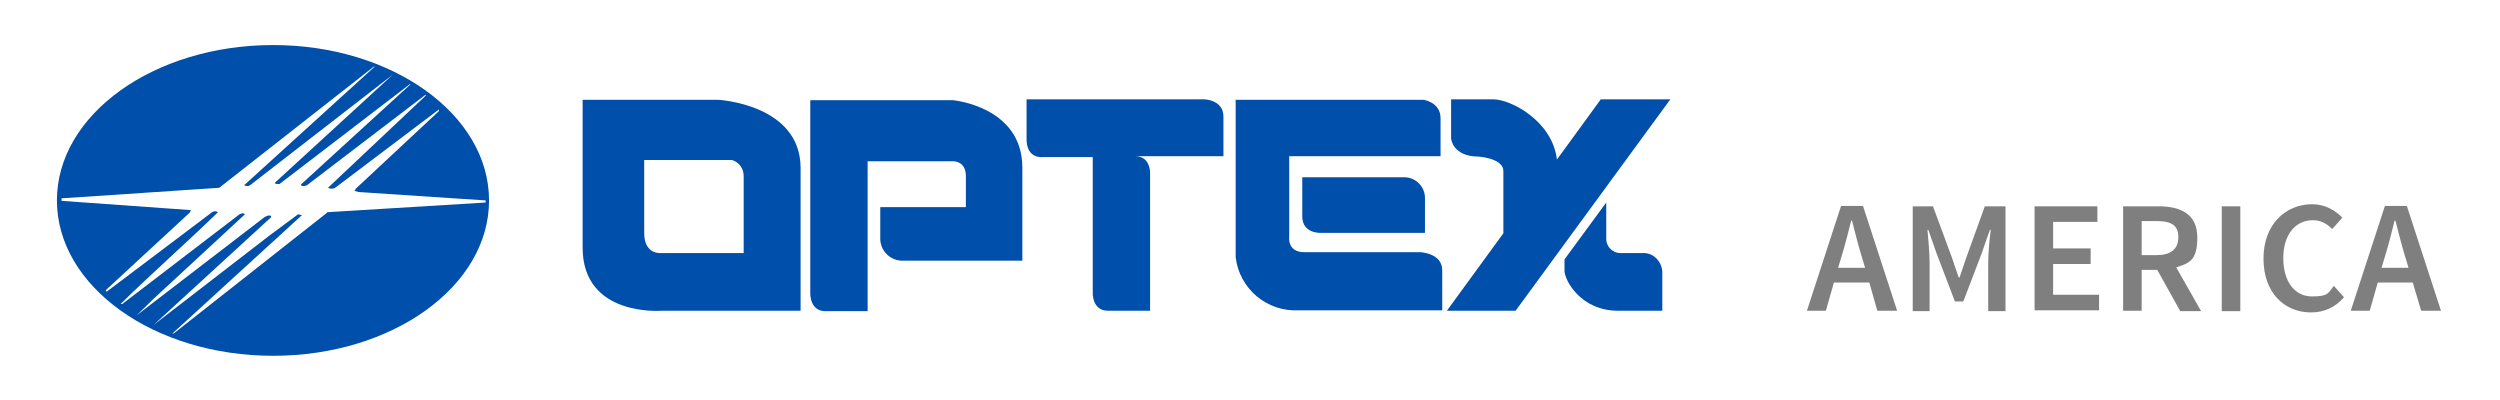 <svg width="200" height="32" viewBox="0 0 200 32" fill="none" xmlns="http://www.w3.org/2000/svg">
<path d="M21.855 3.604C12.31 3.604 4.553 9.162 4.553 16.034C4.553 22.905 12.31 28.463 21.855 28.463C31.4 28.463 39.123 22.905 39.123 16.034C39.123 9.162 31.366 3.604 21.855 3.604ZM26.172 17.011L13.896 26.678H13.794L24.081 17.28L24.148 17.213L23.845 17.145L21.484 18.897L12.277 26.004L21.686 17.381V17.28C21.518 17.179 21.315 17.28 21.147 17.381L10.928 25.23L12.31 23.882L19.595 17.145C19.494 17.011 19.292 17.078 19.157 17.145L9.781 24.32C9.747 24.32 9.713 24.32 9.646 24.32C12.074 21.929 14.907 19.436 17.437 16.977C17.302 16.876 17.1 16.876 16.965 16.977L8.567 23.31H8.466V23.209L15.177 17.011L15.278 16.809L4.924 16.068V15.866L17.538 15.023L29.916 5.322H29.983L19.528 14.821C19.663 14.889 19.865 14.922 20 14.821L31.433 5.962L21.99 14.619C22.057 14.788 22.226 14.687 22.361 14.72L32.783 6.737H32.85L24.081 14.754C24.081 14.956 24.385 14.889 24.553 14.821L33.997 7.613H34.098L26.24 15.023C26.408 15.124 26.644 15.124 26.813 15.023L35.11 8.758V8.893L28.432 15.124C28.432 15.192 28.432 15.226 28.331 15.259L28.668 15.36L38.853 16.034V16.202L26.172 16.977V17.011Z" fill="#004FAA"/>
<path d="M72.378 20.851H81.788V13.407C81.788 8.523 76.257 8.018 76.257 8.018H64.823V23.445C64.823 23.445 64.756 24.893 66.037 24.893H69.41V12.902H76.223C76.223 12.902 77.269 12.834 77.269 14.081V16.573H70.422V19.201C70.49 20.178 71.333 20.919 72.311 20.851H72.378Z" fill="#004FAA"/>
<path d="M115.379 24.858V21.624C115.379 20.243 113.625 20.176 113.625 20.176H104.35C102.968 20.176 103.136 18.963 103.136 18.963V12.496H115.244V9.464C115.244 8.151 113.861 7.982 113.861 7.982H98.853V20.58C99.157 23.107 101.349 24.959 103.912 24.824H115.379V24.858Z" fill="#004FAA"/>
<path d="M90.826 12.497C92.007 12.497 92.007 13.777 92.007 13.777V24.859H88.634C87.353 24.859 87.42 23.41 87.42 23.41V12.564H83.44C83.44 12.564 82.125 12.766 82.125 11.116V7.949H96.358C96.358 7.949 97.875 7.983 97.875 9.33V12.497H90.826Z" fill="#004FAA"/>
<path d="M57.437 7.982H46.61V19.805C46.61 25.363 52.883 24.858 52.883 24.858H64.047V13.405C64.013 8.319 57.437 7.982 57.437 7.982ZM59.46 20.243H52.883C52.883 20.243 51.535 20.412 51.535 18.627V12.799H58.55C59.123 12.968 59.494 13.473 59.494 14.079V20.243H59.46Z" fill="#004FAA"/>
<path d="M104.182 14.215V17.314C104.182 18.695 105.632 18.628 105.632 18.628H113.997V15.832C113.997 14.956 113.288 14.215 112.411 14.182H104.182V14.215Z" fill="#004FAA"/>
<path d="M128.061 7.949L124.554 12.766C124.183 9.633 120.81 7.949 119.495 7.949H116.088V11.082C116.088 11.082 116.189 12.53 118.314 12.53C118.314 12.53 120.27 12.665 120.27 13.675V18.661L115.751 24.859H121.248L133.626 7.949H128.061Z" fill="#004FAA"/>
<path d="M132.951 24.859H129.443C126.442 24.859 125.16 22.4 125.16 21.659V20.75L128.499 16.202V19.166C128.533 19.773 129.039 20.244 129.612 20.244H131.501C132.31 20.244 132.951 20.952 132.985 21.76V24.859H132.951Z" fill="#004FAA"/>
<path d="M149.545 22.603H146.712L146.071 24.86H144.553L147.285 16.473H149.039L151.771 24.86H150.186L149.545 22.603ZM149.208 21.424L148.904 20.414C148.634 19.538 148.398 18.561 148.162 17.652H148.095C147.858 18.595 147.622 19.538 147.353 20.414L147.049 21.424H149.208Z" fill="black" fill-opacity="0.5"/>
<path d="M153.019 16.505H154.638L156.156 20.614L156.695 22.198H156.763L157.302 20.614L158.786 16.505H160.439V24.892H159.056V21.052C159.056 20.277 159.157 19.166 159.259 18.391H159.191L158.517 20.311L157.066 24.117H156.392L154.941 20.311L154.267 18.391H154.199C154.267 19.166 154.368 20.277 154.368 21.052V24.892H153.019V16.505Z" fill="black" fill-opacity="0.5"/>
<path d="M162.766 16.505H167.791V17.751H164.25V19.873H167.251V21.12H164.25V23.579H167.926V24.825H162.766V16.505Z" fill="black" fill-opacity="0.5"/>
<path d="M174.402 24.859L172.581 21.591H171.333V24.859H169.849V16.505H172.682C174.435 16.505 175.785 17.111 175.785 18.997C175.785 20.884 175.11 21.052 174.098 21.389L176.088 24.892H174.402V24.859ZM171.333 20.412H172.513C173.66 20.412 174.267 19.941 174.267 18.964C174.267 17.987 173.66 17.684 172.513 17.684H171.333V20.412Z" fill="black" fill-opacity="0.5"/>
<path d="M177.741 16.505H179.225V24.892H177.741V16.505Z" fill="black" fill-opacity="0.5"/>
<path d="M184.991 16.337C186.003 16.337 186.846 16.842 187.386 17.415L186.577 18.324C186.138 17.886 185.666 17.617 185.025 17.617C183.642 17.617 182.664 18.762 182.664 20.648C182.664 22.535 183.575 23.714 184.958 23.714C186.34 23.714 186.239 23.411 186.711 22.872L187.521 23.781C186.846 24.556 185.969 24.994 184.89 24.994C182.765 24.994 181.079 23.444 181.079 20.682C181.079 17.954 182.833 16.337 184.991 16.337Z" fill="black" fill-opacity="0.5"/>
<path d="M193.019 22.603H190.22L189.579 24.86H188.061L190.793 16.473H192.547L195.279 24.86H193.693L193.019 22.603ZM192.682 21.424L192.378 20.414C192.108 19.538 191.872 18.561 191.636 17.652H191.569C191.333 18.595 191.096 19.538 190.827 20.414L190.523 21.424H192.682Z" fill="black" fill-opacity="0.5"/>
</svg>

